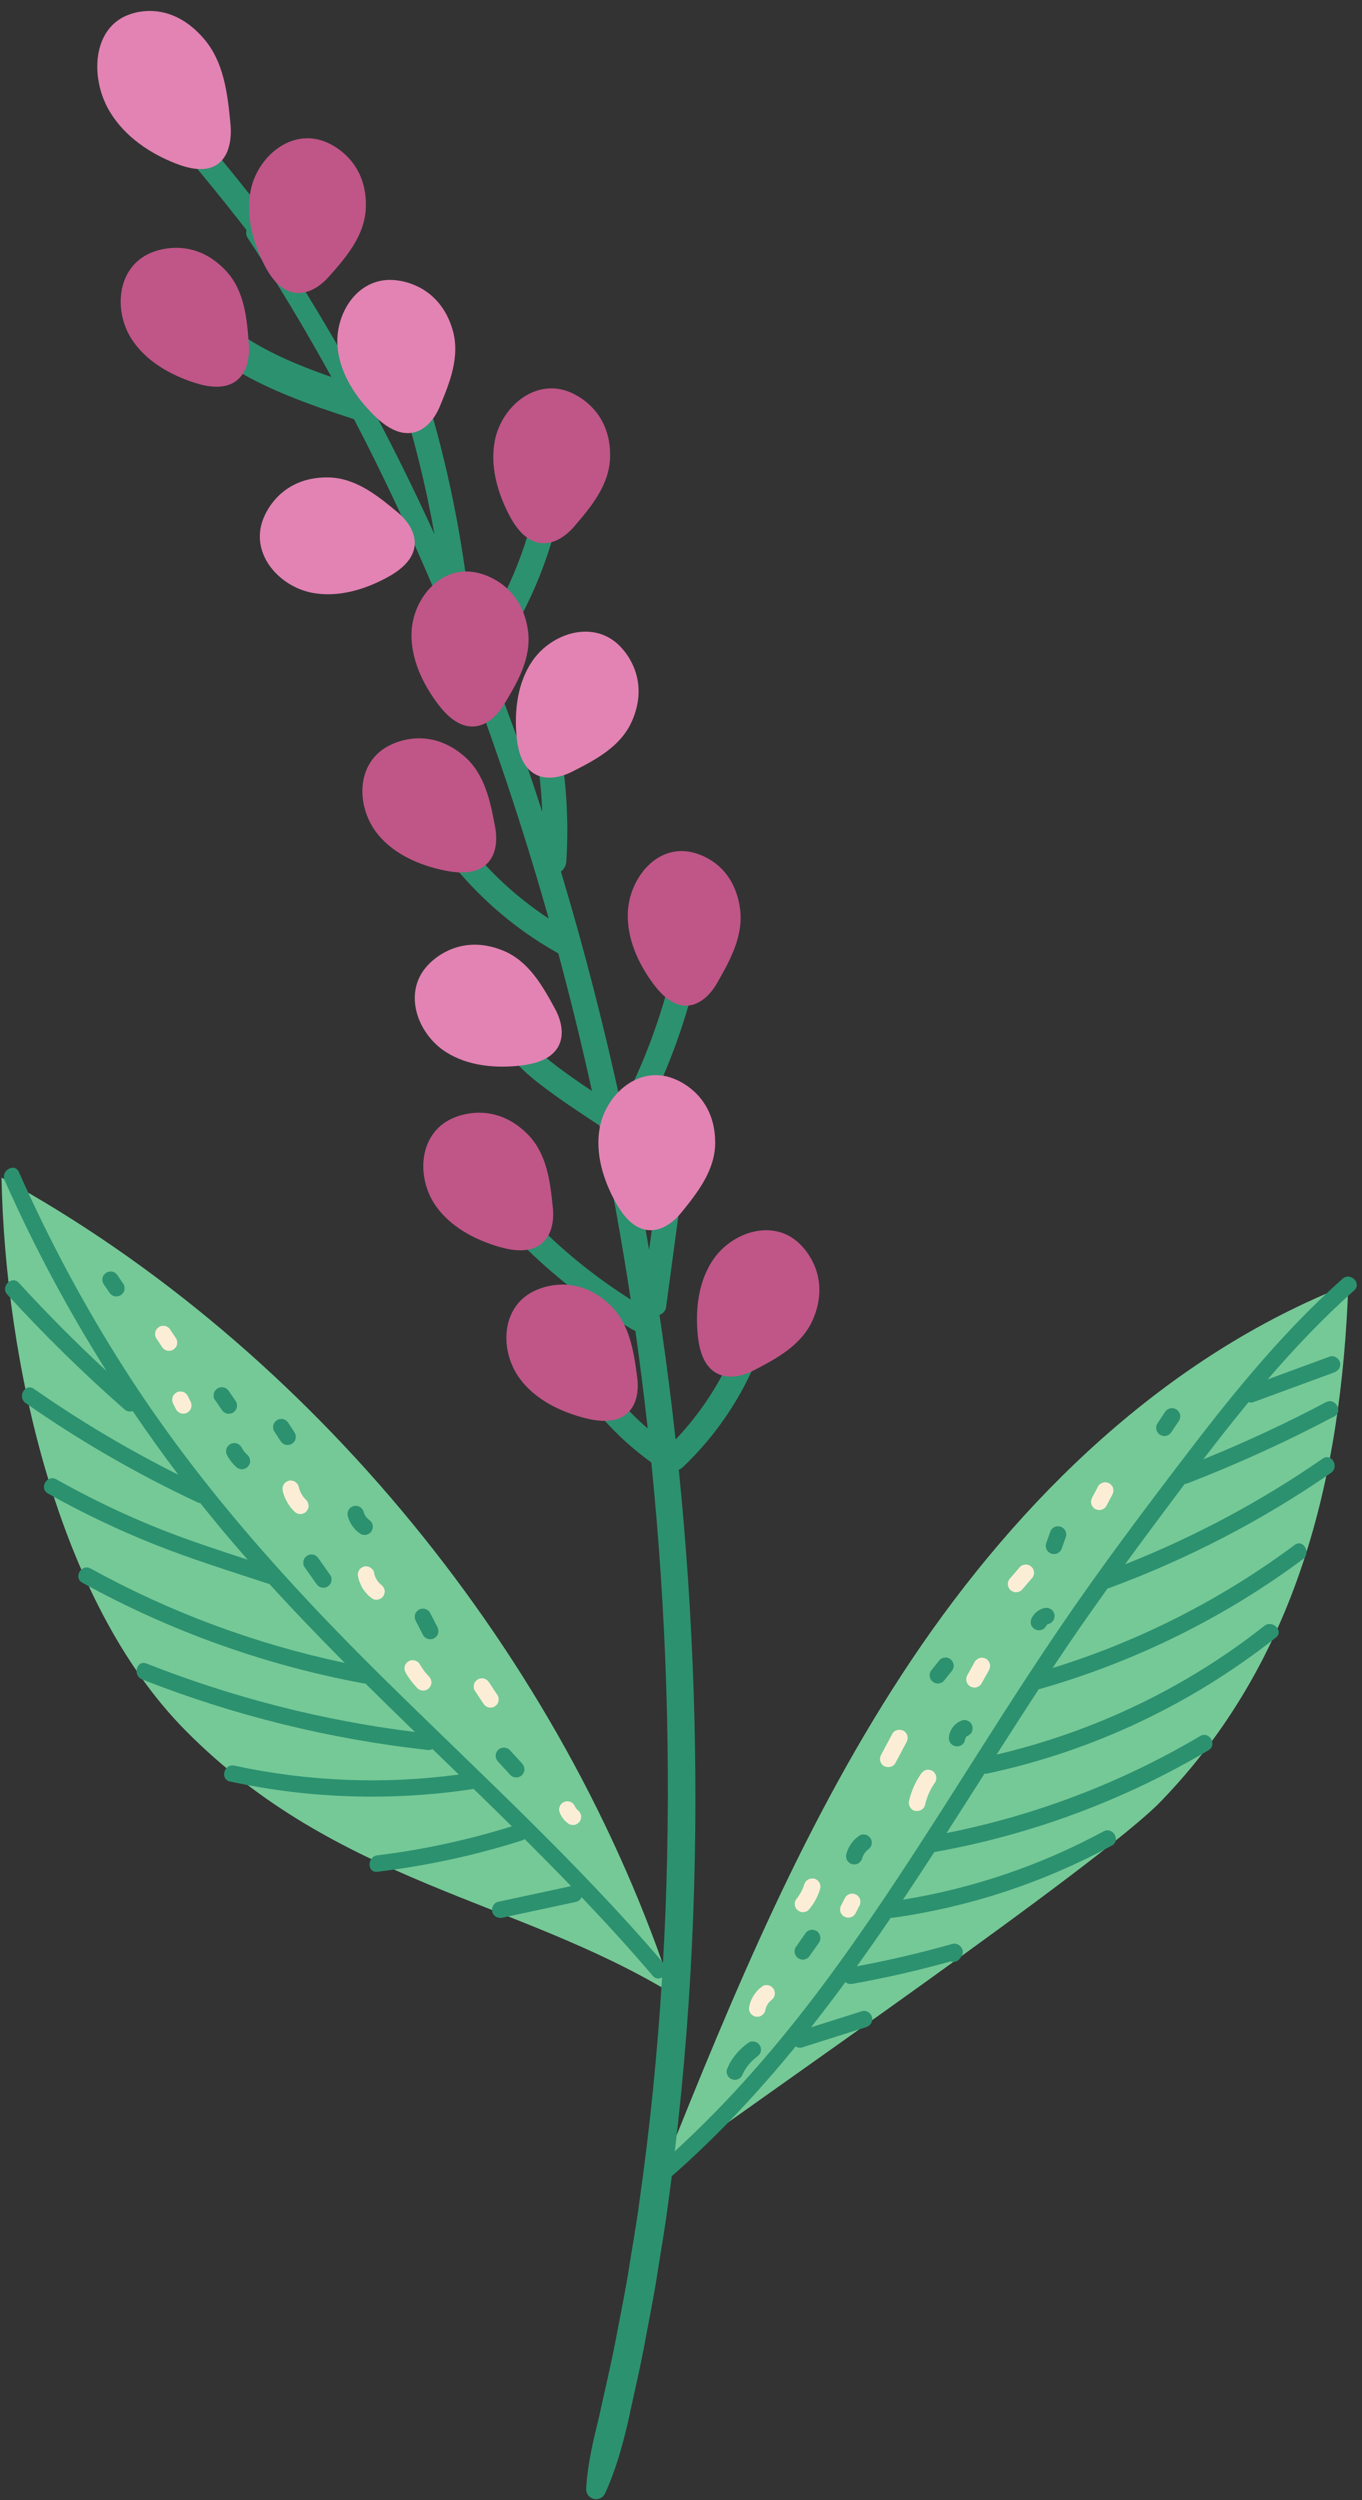 <?xml version="1.0" encoding="UTF-8"?><svg xmlns="http://www.w3.org/2000/svg" xmlns:xlink="http://www.w3.org/1999/xlink" height="502.4" preserveAspectRatio="xMidYMid meet" version="1.0" viewBox="-0.3 -2.2 273.8 502.4" width="273.8" zoomAndPan="magnify"><rect x="-0.3" y="-2.2" width="273.8" height="502.4" fill="#333333" stroke="none"/><g><g id="change1_1"><path d="M135.014,398.52c-31.397-19.14-67.507-22.18-97.976-52.933 C11.157,319.466,0.757,271.2,0,234.437C62.31,268.554,112.983,330.984,135.014,398.52z M182.963,331.32c-21.184,31.593-35.847,67.006-49.963,102.346 c18.243-13.417,87.872-61.319,99.982-73.799c27.291-28.123,36.363-64.772,37.773-103.934 C234.265,270.19,204.782,298.781,182.963,331.32z M131.732,436.841 c0.422-1.058,0.846-2.116,1.268-3.174c-0.149,0.109-0.304,0.223-0.445,0.328L131.732,436.841z" fill="#75C997"/></g></g><g id="change2_1"><path d="M254.543,274.986c4.162-1.53,8.325-3.06,12.487-4.591 c0.843-0.31,1.813,0.348,2.035,1.155c0.251,0.913-0.317,1.726-1.155,2.035 c-5.422,1.994-10.845,3.987-16.267,5.981c-0.311,0.114-0.639,0.095-0.941-0.013 c-3.108,3.773-6.137,7.613-9.103,11.495c8.4-3.415,16.629-7.231,24.645-11.475 c1.882-0.996,3.552,1.86,1.67,2.856c-9.556,5.059-19.405,9.541-29.487,13.448 c-0.202,0.078-0.388,0.106-0.565,0.11c-0.068,0.091-0.138,0.181-0.206,0.273 c-3.961,5.279-7.909,10.564-11.797,15.892c14.009-5.539,27.35-12.674,39.743-21.248 c1.757-1.215,3.409,1.653,1.67,2.856c-13.801,9.548-28.764,17.297-44.5,23.123 c-0.142,0.053-0.276,0.081-0.406,0.096c-3.553,4.951-7.043,9.948-10.42,15.029 c-0.215,0.324-0.424,0.652-0.639,0.976c17.491-5.416,33.954-13.796,48.656-24.733 c1.711-1.273,3.358,1.6,1.67,2.856c-15.868,11.803-33.832,20.649-52.847,26.079 c-0.091,0.026-0.176,0.036-0.262,0.047c-2.849,4.364-5.674,8.744-8.474,13.14 c19.552-4.58,38.03-13.393,53.803-25.852c1.654-1.306,4.009,1.02,2.339,2.339 c-16.96,13.396-36.84,22.82-57.988,27.324c-0.212,0.045-0.407,0.044-0.592,0.021 c-2.535,3.986-5.074,7.97-7.628,11.944c17.96-3.575,35.213-10.156,50.983-19.494 c1.838-1.088,3.5,1.772,1.67,2.856c-16.951,10.037-35.647,16.996-55.043,20.447 c-0.023,0.004-0.044,0.002-0.067,0.005c-2.076,3.204-4.176,6.4-6.305,9.579 c14.103-2.299,27.741-6.922,40.317-13.733c1.874-1.015,3.542,1.842,1.67,2.856 c-13.644,7.39-28.522,12.326-43.889,14.489c-0.188,0.026-0.362,0.016-0.53-0.009 c-2.236,3.286-4.511,6.547-6.832,9.774c6.46-1.208,12.862-2.698,19.185-4.495 c1.344-0.382,2.669,1.207,1.868,2.43c-0.094,0.143-0.188,0.287-0.282,0.43 c-0.487,0.744-1.27,0.88-1.933,0.662c-6.518,1.811-13.114,3.324-19.775,4.511 c-0.558,0.099-1.026-0.06-1.378-0.348c-2.253,3.067-4.556,6.095-6.911,9.08 c3.41-1.079,6.82-2.158,10.23-3.237c0.855-0.271,1.804,0.317,2.035,1.155 c0.243,0.885-0.304,1.765-1.155,2.035c-4.298,1.36-8.595,2.72-12.893,4.08 c-0.446,0.141-0.916,0.045-1.298-0.195c-7.594,9.289-15.775,18.076-24.847,26.018 c-0.019,0.017-0.04,0.027-0.06,0.043c-0.256,1.989-0.515,3.977-0.793,5.964 c-0.628,4.894-1.514,9.753-2.258,14.631c-0.785,4.873-1.794,9.709-2.68,14.565 c-0.957,4.843-2.086,9.654-3.122,14.482c-1.135,4.805-2.463,9.577-4.562,14.118 c-0.461,0.997-1.642,1.431-2.639,0.971c-0.761-0.352-1.194-1.124-1.152-1.913l0.005-0.079 c0.283-4.982,1.443-9.706,2.601-14.444c1.035-4.766,2.165-9.511,3.124-14.293 c0.889-4.797,1.902-9.571,2.691-14.387c0.75-4.822,1.641-9.622,2.276-14.463 c2.138-14.955,3.636-30.006,4.567-45.095c-0.567,0.355-1.299,0.37-1.872-0.302 c-4.617-5.414-9.414-10.666-14.319-15.817c-0.193,0.455-0.564,0.832-1.06,0.939 c-4.951,1.064-9.901,2.128-14.852,3.192c-0.876,0.188-1.786-0.252-2.035-1.155 c-0.227-0.826,0.281-1.847,1.155-2.035c4.891-1.051,9.782-2.102,14.673-3.154 c-3.068-3.183-6.175-6.328-9.308-9.447c-0.139,0.098-0.293,0.185-0.48,0.245 c-9.498,3.03-19.245,5.119-29.141,6.32c-2.112,0.256-2.087-3.055,0-3.308 c9.168-1.113,18.214-3.09,27.033-5.825c-1.091-1.077-2.182-2.153-3.277-3.225 c-1.471-1.44-2.947-2.877-4.425-4.312c-0.086,0.027-0.171,0.054-0.27,0.068 c-16.202,2.422-32.672,1.92-48.688-1.541c-2.083-0.45-1.196-3.638,0.879-3.19 c14.799,3.198,30.114,3.816,45.119,1.79c-1.762-1.706-3.525-3.412-5.287-5.117 c-0.243,0.15-0.553,0.226-0.934,0.184c-19.69-2.18-39.015-6.918-57.447-14.185 c-1.961-0.773-1.101-3.971,0.879-3.19c17.324,6.83,35.476,11.482,53.958,13.756 c-3.334-3.236-6.659-6.481-9.959-9.751c-0.138,0.007-0.282,0.003-0.433-0.025 c-19.762-3.655-38.86-10.511-56.457-20.216c-1.867-1.029-0.196-3.885,1.67-2.856 c15.996,8.822,33.228,15.199,51.087,18.969c-5.154-5.184-10.222-10.449-15.141-15.852 c-0.059-0.013-0.115-0.019-0.176-0.039c-7.741-2.555-15.549-4.966-23.123-7.994 c-7.293-2.916-14.383-6.306-21.229-10.154c-1.858-1.044-0.189-3.9,1.67-2.856 c6.774,3.807,13.785,7.189,21.012,10.048c5.734,2.269,11.599,4.193,17.464,6.104 c-2.311-2.632-4.585-5.3-6.81-8.012c-0.908-1.107-1.804-2.223-2.696-3.343 c-0.176-0.022-0.356-0.064-0.54-0.15c-12.087-5.65-23.661-12.333-34.598-19.975 c-1.734-1.212-0.079-4.078,1.67-2.856c9.248,6.462,18.956,12.229,29.039,17.275 c-3.174-4.189-6.234-8.461-9.181-12.81c-0.521,0.184-1.128,0.134-1.654-0.329 c-8.264-7.263-16.128-14.969-23.557-23.084c-1.436-1.568,0.898-3.913,2.339-2.339 c5.625,6.145,11.502,12.052,17.61,17.713c-7.739-12.252-14.593-25.061-20.473-38.322 c-0.856-1.931,1.995-3.612,2.856-1.67c6.1,13.758,13.227,27.052,21.338,39.73 c14.55,22.742,32.436,42.708,51.591,61.637c19.119,18.893,39.056,37.029,56.551,57.486 c0.194-3.42,0.369-6.841,0.505-10.264c1.178-30.083,0.187-60.257-2.844-90.228 c-5.203-3.751-9.703-8.253-13.451-13.459c-0.811-1.126-0.152-2.723,0.89-3.394 c1.2-0.774,2.638-0.16,3.394,0.89c0.234,0.324,0.469,0.647,0.709,0.967 c0.084,0.112,0.169,0.224,0.254,0.335c0.035,0.045,0.101,0.129,0.156,0.199 c0.45,0.571,0.912,1.132,1.384,1.684c0.922,1.077,1.885,2.118,2.887,3.12 c0.98,0.98,1.999,1.92,3.05,2.823c-0.731-6.55-1.554-13.091-2.479-19.616 c-0.202-0.059-0.406-0.138-0.613-0.259c-10.266-6.041-19.555-13.716-27.391-22.688 c-2.093-2.397,1.404-5.918,3.509-3.509c6.849,7.842,14.774,14.626,23.564,20.173 c-1.787-11.712-3.888-23.378-6.309-34.977c-4.137-2.743-8.309-5.462-12.222-8.507 c-4.24-3.3-7.845-7.211-9.83-12.267c-0.492-1.254,0.545-2.725,1.733-3.052 c1.389-0.382,2.563,0.486,3.052,1.733c1.645,4.19,5.118,7.467,8.632,10.134 c2.317,1.758,4.721,3.406,7.146,5.026c-2.045-9.275-4.3-18.501-6.771-27.669 c-0.036-0.018-0.07-0.026-0.106-0.046c-9.33-5.214-17.36-12.431-23.657-21.054 c-0.795-1.088-0.176-2.771,0.89-3.394c1.24-0.725,2.605-0.19,3.394,0.89 c4.788,6.556,10.783,12.164,17.552,16.62c-2.979-10.548-6.238-21.016-9.807-31.379 c-8.096-23.639-17.771-46.794-29.322-68.952c-11.835-3.872-23.999-8.123-33.1-16.99 c-3.056-2.978,1.627-7.651,4.678-4.678c6.631,6.461,15.166,10.145,23.869,13.175 c-5.234-9.517-10.819-18.839-16.807-27.91l-0.005-0.007c-0.323-0.489-0.39-1.067-0.248-1.591 c-5.435-6.992-11.06-13.836-16.868-20.523c-2.086-2.402,1.411-5.924,3.509-3.509 c7.821,9.005,15.308,18.294,22.469,27.833c0.74,0.986,0.258,2.484-0.636,3.205 c5.113,7.996,9.944,16.163,14.497,24.483c0.315,0.103,0.632,0.207,0.946,0.31 c1.704,0.557,2.803,2.275,2.31,4.069c-0.088,0.319-0.242,0.612-0.424,0.887 c4.236,7.998,8.221,16.128,11.983,24.361c-1.782-9.99-4.236-19.859-7.338-29.521 c-0.98-3.053,3.812-4.347,4.785-1.319c4.577,14.258,7.703,28.923,9.445,43.793 c0.068,0.578-0.167,1.112-0.544,1.541c0.895,2.136,1.776,4.278,2.642,6.425 c6.192-9.389,10.322-19.926,12.159-31.027c0.22-1.329,1.865-2.059,3.052-1.733 c1.387,0.381,1.951,1.731,1.733,3.052c-1.929,11.654-6.383,22.867-12.955,32.682 c-0.606,0.905-1.507,1.199-2.36,1.1c2.51,6.369,4.905,12.781,7.175,19.233 c1.333,3.834,2.615,7.685,3.867,11.545c-0.182-4.719-0.702-9.422-1.598-14.072 c-0.254-1.32,0.356-2.673,1.733-3.052c1.219-0.335,2.798,0.416,3.052,1.733 c1.608,8.35,2.196,16.858,1.658,25.346c-0.053,0.838-0.456,1.596-1.094,2.047 c4.687,15.578,8.741,31.342,12.181,47.24c4.531-8.713,7.956-17.933,10.229-27.493 c0.739-3.11,5.523-1.785,4.785,1.319c-2.47,10.389-6.299,20.433-11.331,29.851 c-0.574,1.074-1.549,1.372-2.454,1.178c-0.053,0.063-0.108,0.123-0.167,0.181 c1.641,7.892,3.141,15.813,4.49,23.759c0.445-3.298,0.889-6.597,1.334-9.895 c0.18-1.337,1.896-2.05,3.052-1.733c1.414,0.389,1.911,1.726,1.733,3.052 c-0.903,6.703-1.807,13.405-2.71,20.108c-0.098,0.727-0.655,1.261-1.325,1.554 c0.106,0.706,0.218,1.412,0.322,2.118c1.105,7.612,2.076,15.244,2.919,22.89 c4.909-5.152,8.833-11.129,11.648-17.693c0.531-1.238,2.349-1.501,3.394-0.89 c1.256,0.735,1.418,2.164,0.89,3.394c-3.342,7.791-8.3,14.868-14.437,20.715 c-0.271,0.258-0.56,0.432-0.852,0.545c2.984,29.543,3.995,59.29,2.919,88.98 c-0.59,16.027-1.814,32.036-3.717,47.972c10.979-10.028,20.745-21.309,29.645-33.211 c17.209-23.016,31.464-48.035,47.606-71.778c8.384-12.333,17.379-24.285,26.444-36.124 c9.297-12.142,19.075-24.02,30.533-34.205c1.587-1.411,3.933,0.922,2.339,2.339 C265.697,262.64,259.972,268.68,254.543,274.986z M187.068,335.613c0.315,0.289,0.729,0.504,1.169,0.484 c0.147-0.02,0.293-0.039,0.44-0.059c0.28-0.079,0.523-0.22,0.73-0.425 c0.509-0.638,1.019-1.276,1.528-1.915c0.161-0.15,0.275-0.327,0.342-0.532 c0.104-0.197,0.151-0.41,0.142-0.637c0.009-0.228-0.039-0.44-0.142-0.637 c-0.067-0.205-0.181-0.383-0.342-0.532c-0.315-0.289-0.729-0.504-1.17-0.484 c-0.147,0.02-0.293,0.039-0.44,0.059c-0.28,0.079-0.523,0.22-0.73,0.425 c-0.509,0.638-1.019,1.276-1.528,1.915c-0.161,0.15-0.275,0.327-0.342,0.532 c-0.104,0.197-0.151,0.41-0.142,0.637c-0.009,0.228,0.039,0.44,0.142,0.637 C186.793,335.286,186.907,335.463,187.068,335.613z M207.257,324.753 c0.117,0.18,0.271,0.322,0.464,0.426c0.132,0.056,0.263,0.111,0.395,0.167 c0.293,0.079,0.586,0.079,0.879,0c0.132-0.056,0.263-0.111,0.395-0.167 c0.249-0.147,0.446-0.345,0.593-0.593c0.039-0.09,0.096-0.169,0.147-0.252 c0.027-0.028,0.054-0.056,0.083-0.083c0.041-0.025,0.082-0.05,0.124-0.072 c0.049-0.014,0.097-0.035,0.147-0.045c0.215-0.051,0.403-0.15,0.562-0.296 c0.18-0.117,0.322-0.271,0.426-0.464c0.121-0.19,0.186-0.395,0.196-0.615 c0.049-0.22,0.039-0.44-0.03-0.66c-0.056-0.132-0.111-0.263-0.167-0.395 c-0.147-0.249-0.345-0.446-0.593-0.593c-0.132-0.056-0.263-0.111-0.395-0.167 c-0.293-0.079-0.586-0.079-0.879,0c-0.086,0.018-0.171,0.04-0.254,0.069 c-0.207,0.071-0.41,0.16-0.608,0.254c-0.276,0.131-0.515,0.331-0.751,0.521 c-0.132,0.106-0.248,0.227-0.352,0.36c-0.194,0.247-0.388,0.48-0.512,0.769 c-0.121,0.19-0.186,0.395-0.196,0.615c-0.049,0.22-0.039,0.44,0.03,0.66 C207.012,324.406,207.11,324.593,207.257,324.753z M232.477,285.714 c0.117,0.18,0.271,0.322,0.464,0.426c0.384,0.203,0.849,0.304,1.274,0.167 c0.132-0.056,0.263-0.111,0.395-0.167c0.249-0.147,0.446-0.345,0.593-0.593 c0.51-0.765,1.02-1.53,1.53-2.296c0.121-0.19,0.186-0.395,0.196-0.615 c0.049-0.22,0.039-0.44-0.03-0.66c-0.051-0.215-0.15-0.403-0.296-0.562 c-0.117-0.18-0.271-0.322-0.464-0.426c-0.384-0.203-0.849-0.304-1.274-0.167 c-0.132,0.056-0.263,0.111-0.395,0.167c-0.249,0.147-0.446,0.345-0.593,0.593 c-0.51,0.765-1.02,1.53-1.53,2.296c-0.121,0.19-0.186,0.395-0.196,0.615 c-0.049,0.22-0.039,0.44,0.03,0.66C232.232,285.367,232.331,285.555,232.477,285.714z M210.152,309.267c0.104,0.193,0.246,0.347,0.426,0.464c0.16,0.146,0.347,0.245,0.562,0.296 c0.423,0.096,0.899,0.076,1.274-0.167c0.112-0.086,0.223-0.172,0.335-0.259 c0.205-0.206,0.347-0.45,0.425-0.73c0.27-0.76,0.539-1.52,0.809-2.28 c0.069-0.22,0.079-0.44,0.03-0.66c-0.01-0.22-0.075-0.425-0.196-0.615 c-0.104-0.193-0.246-0.347-0.426-0.464c-0.16-0.146-0.347-0.245-0.562-0.296 c-0.423-0.096-0.899-0.076-1.274,0.167c-0.112,0.086-0.223,0.172-0.335,0.259 c-0.205,0.206-0.347,0.45-0.425,0.73c-0.27,0.76-0.539,1.52-0.809,2.28 c-0.069,0.22-0.079,0.44-0.03,0.66C209.966,308.872,210.031,309.077,210.152,309.267z M190.648,345.997c-0.131,0.341-0.175,0.721-0.201,1.081c-0.009,0.228,0.039,0.44,0.142,0.637 c0.067,0.205,0.181,0.382,0.342,0.532c0.15,0.161,0.327,0.275,0.532,0.342 c0.197,0.104,0.41,0.151,0.637,0.142c0.428-0.019,0.871-0.16,1.17-0.484 c0.086-0.112,0.172-0.223,0.259-0.335c0.105-0.181,0.16-0.375,0.192-0.576 c0.018-0.113,0.057-0.221,0.091-0.329c0.028-0.051,0.057-0.102,0.089-0.151 c0.04-0.043,0.081-0.085,0.125-0.125c0.073-0.046,0.146-0.094,0.224-0.132 c0.119-0.054,0.23-0.119,0.328-0.209c0.18-0.117,0.322-0.271,0.426-0.464 c0.121-0.19,0.186-0.395,0.196-0.615c0.049-0.22,0.039-0.44-0.03-0.66 c-0.13-0.4-0.378-0.786-0.76-0.988c-0.132-0.056-0.263-0.111-0.395-0.167 c-0.293-0.079-0.586-0.079-0.879,0c-0.343,0.132-0.675,0.267-0.967,0.489 c-0.194,0.148-0.398,0.293-0.57,0.468c-0.172,0.175-0.319,0.378-0.464,0.574 C190.916,345.32,190.779,345.657,190.648,345.997z M170.988,372.396c0.423,0.096,0.899,0.076,1.274-0.167 c0.361-0.232,0.648-0.565,0.76-0.988c0.041-0.153,0.098-0.301,0.153-0.45 c0.121-0.253,0.263-0.495,0.424-0.725c0.193-0.227,0.404-0.438,0.635-0.628 c0.144-0.096,0.269-0.209,0.363-0.354c0.146-0.16,0.245-0.347,0.296-0.562 c0.109-0.396,0.06-0.923-0.167-1.274c-0.228-0.353-0.567-0.664-0.988-0.76 c-0.41-0.093-0.919-0.09-1.274,0.167c-0.338,0.244-0.673,0.5-0.965,0.798 c-0.292,0.297-0.551,0.633-0.788,0.974c-0.162,0.233-0.304,0.481-0.424,0.739 c-0.179,0.387-0.345,0.784-0.455,1.196c-0.111,0.417-0.052,0.901,0.167,1.274 C170.2,371.979,170.593,372.307,170.988,372.396z M160.25,391.358 c0.384,0.203,0.849,0.304,1.274,0.167c0.132-0.056,0.263-0.111,0.395-0.167 c0.249-0.147,0.446-0.345,0.593-0.593c0.628-0.899,1.257-1.798,1.885-2.697 c0.121-0.19,0.186-0.395,0.196-0.615c0.049-0.22,0.039-0.44-0.03-0.659 c-0.106-0.384-0.402-0.799-0.76-0.988c-0.384-0.203-0.849-0.304-1.274-0.167 c-0.132,0.056-0.263,0.111-0.395,0.167c-0.249,0.147-0.446,0.345-0.593,0.593 c-0.629,0.899-1.257,1.798-1.886,2.697c-0.121,0.19-0.186,0.395-0.196,0.615 c-0.049,0.22-0.039,0.44,0.03,0.66C159.596,390.753,159.892,391.169,160.25,391.358z M150.196,408.247c-1.804,1.269-3.308,2.969-4.203,4.999c-0.186,0.421-0.294,0.812-0.167,1.274 c0.106,0.384,0.402,0.799,0.76,0.988c0.384,0.203,0.849,0.304,1.274,0.167 c0.383-0.124,0.819-0.375,0.988-0.76c0.317-0.719,0.72-1.392,1.184-2.024 c0.499-0.619,1.059-1.182,1.681-1.677c0.05-0.037,0.1-0.075,0.151-0.111 c0.359-0.253,0.64-0.553,0.76-0.988c0.109-0.396,0.06-0.923-0.167-1.274 c-0.228-0.353-0.567-0.664-0.988-0.76C151.058,407.986,150.556,407.993,150.196,408.247z M45.721,277.373c-0.104-0.193-0.246-0.347-0.426-0.464c-0.16-0.146-0.347-0.245-0.562-0.296 c-0.22-0.069-0.44-0.079-0.66-0.03c-0.22,0.01-0.425,0.075-0.615,0.196 c-0.353,0.228-0.664,0.567-0.76,0.988c-0.095,0.415-0.084,0.911,0.167,1.274 c0.468,0.677,0.935,1.354,1.403,2.031c0.104,0.193,0.246,0.347,0.426,0.464 c0.16,0.146,0.347,0.245,0.562,0.296c0.22,0.069,0.44,0.079,0.66,0.03 c0.22-0.01,0.425-0.075,0.615-0.196c0.353-0.228,0.664-0.567,0.76-0.988 c0.095-0.415,0.084-0.911-0.167-1.274C46.656,278.727,46.188,278.05,45.721,277.373z M21.665,257.498 c0.104,0.193,0.246,0.347,0.426,0.464c0.16,0.146,0.347,0.245,0.562,0.296 c0.22,0.069,0.44,0.079,0.66,0.03c0.22-0.01,0.425-0.075,0.615-0.196 c0.353-0.228,0.664-0.567,0.76-0.988c0.02-0.147,0.039-0.293,0.059-0.44 c-0.001-0.299-0.076-0.577-0.226-0.835c-0.388-0.57-0.776-1.141-1.164-1.711 c-0.104-0.193-0.246-0.347-0.426-0.464c-0.16-0.146-0.347-0.245-0.562-0.296 c-0.22-0.069-0.44-0.079-0.66-0.029c-0.22,0.01-0.425,0.075-0.615,0.196 c-0.353,0.228-0.664,0.567-0.76,0.988c-0.02,0.147-0.039,0.293-0.059,0.44 c0.001,0.299,0.076,0.577,0.226,0.835C20.889,256.357,21.277,256.928,21.665,257.498z M57.067,288.115 c0.22,0.069,0.44,0.079,0.66,0.03c0.22-0.01,0.425-0.075,0.615-0.196 c0.353-0.228,0.664-0.567,0.76-0.988c0.096-0.423,0.076-0.899-0.167-1.274 c-0.419-0.646-0.837-1.292-1.256-1.939c-0.233-0.359-0.569-0.644-0.988-0.76 c-0.22-0.069-0.44-0.079-0.66-0.03c-0.22,0.01-0.425,0.075-0.615,0.196 c-0.353,0.228-0.664,0.567-0.76,0.988c-0.096,0.423-0.076,0.899,0.167,1.274 c0.419,0.646,0.837,1.293,1.256,1.939C56.312,287.714,56.648,287.999,57.067,288.115z M46.584,287.811 c-0.22,0.01-0.425,0.075-0.615,0.196c-0.353,0.228-0.664,0.567-0.76,0.988 c-0.02,0.147-0.039,0.293-0.059,0.44c0.001,0.299,0.076,0.577,0.226,0.835 c0.251,0.497,0.571,0.936,0.914,1.374c0.26,0.332,0.549,0.638,0.868,0.914 c0.15,0.161,0.327,0.275,0.532,0.342c0.197,0.104,0.41,0.151,0.637,0.142 c0.228,0.009,0.44-0.039,0.637-0.142c0.205-0.067,0.383-0.181,0.532-0.342 c0.289-0.315,0.504-0.729,0.484-1.169c-0.019-0.42-0.155-0.884-0.484-1.17 c-0.267-0.231-0.501-0.494-0.727-0.765c-0.197-0.273-0.386-0.552-0.538-0.853 c-0.104-0.193-0.246-0.347-0.426-0.464c-0.16-0.146-0.347-0.245-0.562-0.296 C47.023,287.771,46.803,287.761,46.584,287.811z M64.26,316.796c0.396,0.109,0.923,0.06,1.274-0.167 c0.353-0.228,0.664-0.567,0.76-0.988c0.094-0.413,0.087-0.914-0.167-1.274 c-0.793-1.128-1.586-2.257-2.379-3.385c-0.252-0.359-0.553-0.64-0.988-0.76 c-0.396-0.109-0.923-0.06-1.274,0.167c-0.353,0.228-0.664,0.567-0.76,0.988 c-0.094,0.413-0.087,0.914,0.167,1.274c0.793,1.128,1.586,2.257,2.379,3.385 C63.524,316.395,63.824,316.676,64.26,316.796z M73.934,303.242c-0.247-0.197-0.465-0.425-0.667-0.668 c-0.121-0.179-0.228-0.366-0.323-0.561c-0.05-0.137-0.102-0.273-0.139-0.414 c-0.104-0.399-0.406-0.781-0.76-0.988c-0.355-0.207-0.877-0.295-1.274-0.167 c-0.4,0.13-0.786,0.378-0.988,0.76c-0.21,0.397-0.282,0.833-0.167,1.274 c0.103,0.395,0.263,0.774,0.434,1.144c0.114,0.247,0.251,0.483,0.408,0.705 c0.229,0.324,0.477,0.646,0.759,0.927c0.287,0.286,0.615,0.536,0.947,0.766 c0.19,0.121,0.395,0.186,0.615,0.196c0.22,0.049,0.44,0.039,0.659-0.03 c0.384-0.106,0.799-0.402,0.988-0.76c0.203-0.384,0.304-0.849,0.167-1.274 c-0.056-0.132-0.111-0.263-0.167-0.395C74.301,303.547,74.132,303.38,73.934,303.242z M85.747,327.15 c0.396,0.109,0.923,0.06,1.274-0.167c0.353-0.228,0.664-0.567,0.76-0.988 c0.102-0.447,0.045-0.864-0.167-1.274c-0.49-0.951-0.979-1.901-1.469-2.852 c-0.184-0.357-0.609-0.656-0.988-0.76c-0.396-0.109-0.923-0.06-1.274,0.167 c-0.353,0.228-0.664,0.567-0.76,0.988c-0.102,0.447-0.045,0.864,0.167,1.274 c0.49,0.951,0.979,1.901,1.469,2.852C84.943,326.747,85.368,327.045,85.747,327.15z M103.475,354.978 c0.406,0,0.89-0.18,1.169-0.484c0.289-0.315,0.504-0.729,0.484-1.17 c-0.02-0.449-0.177-0.835-0.484-1.169c-0.827-0.9-1.654-1.8-2.481-2.7 c-0.28-0.304-0.764-0.484-1.169-0.484c-0.406,0-0.89,0.18-1.17,0.484 c-0.289,0.315-0.504,0.729-0.484,1.17c0.02,0.449,0.177,0.835,0.484,1.169 c0.827,0.9,1.654,1.8,2.481,2.7C102.585,354.798,103.069,354.978,103.475,354.978z M75.435,104.89 c-0.039-0.293-0.079-0.586-0.118-0.879c-0.157-0.56-0.441-1.047-0.851-1.46 c-0.223-0.172-0.446-0.345-0.669-0.517c-0.516-0.299-1.072-0.45-1.67-0.452c-0.383,0-0.765,0-1.148,0 c-0.455-0.017-0.88,0.078-1.274,0.285c-0.41,0.133-0.765,0.361-1.065,0.684 c-0.323,0.3-0.551,0.654-0.684,1.065c-0.207,0.394-0.302,0.819-0.285,1.274 c0.039,0.293,0.079,0.586,0.118,0.879c0.157,0.56,0.441,1.047,0.851,1.46 c0.223,0.172,0.446,0.345,0.669,0.517c0.516,0.299,1.072,0.45,1.67,0.452c0.383,0,0.765,0,1.148,0 c0.455,0.017,0.88-0.078,1.274-0.285c0.41-0.133,0.765-0.361,1.065-0.684 c0.323-0.3,0.551-0.654,0.684-1.065C75.357,105.77,75.452,105.345,75.435,104.89z" fill="#2C916F"/></g><g><g id="change3_1"><path d="M46.029,22.685c0.286,2.968-0.229,6.263-2.374,7.954 c-2.348,1.85-5.741,1.145-8.612,0.023c-5.132-2.007-10.118-5.297-13.18-10.267 c-4.178-6.781-3.684-17.179,4.008-19.746c1.064-0.355,8.145-2.807,14.804,4.92 C44.749,10.296,45.454,16.713,46.029,22.685z M74.911,81.281c2.071,2.042,4.785,3.97,7.665,3.481 c2.631-0.447,4.5-2.807,5.517-5.238c2.047-4.891,4.169-10.181,2.572-15.524 c-2.609-8.731-9.953-9.696-11.051-9.851c-7.937-1.123-12.829,6.785-12.021,13.771 C68.187,73.039,71.21,77.631,74.911,81.281z M79.657,100.774c-4.069-3.4-8.497-6.988-14.074-7.04 c-9.112-0.084-12.201,6.648-12.674,7.652c-3.415,7.252,2.696,14.261,9.61,15.549 c5.067,0.945,10.346-0.588,14.926-3.048c2.562-1.376,5.206-3.4,5.588-6.296 C83.383,104.945,81.68,102.463,79.657,100.774z M100.815,188.812 c-8.437-3.444-13.794,1.671-14.604,2.429c-5.852,5.478-2.762,14.248,3.187,17.999 c4.36,2.749,9.832,3.275,14.996,2.68c2.889-0.332,6.094-1.237,7.519-3.786 c1.302-2.33,0.636-5.265-0.62-7.582C108.768,195.89,105.978,190.919,100.815,188.812z M135.634,214.762c-7.302-3.308-14.219,2.907-15.405,9.839c-0.869,5.08,0.742,10.336,3.269,14.879 c1.414,2.542,3.477,5.155,6.378,5.495c2.651,0.31,5.107-1.43,6.767-3.477 c3.339-4.119,6.861-8.6,6.83-14.176C143.422,218.208,136.644,215.219,135.634,214.762z M126.733,142.73c3.68-8.336-1.282-13.836-2.017-14.666c-5.31-6.004-14.164-3.162-18.082,2.678 c-2.871,4.28-3.55,9.736-3.102,14.915c0.251,2.898,1.065,6.126,3.573,7.622 c2.292,1.367,5.245,0.784,7.597-0.406C119.433,150.479,124.481,147.831,126.733,142.73z" fill="#E283B3"/></g></g><g><g id="change4_1"><path d="M49.73,67.217c0.177,2.629-0.438,5.576-2.591,7.153 c-2.356,1.725-5.647,1.215-8.412,0.315c-4.943-1.608-9.701-4.363-12.521-8.677 c-3.848-5.886-3.01-15.147,4.591-17.693c1.052-0.352,8.052-2.775,14.29,3.867 C48.904,56.246,49.373,61.927,49.73,67.217z M143.836,195.375c2.635-4.592,5.396-9.57,4.618-15.061 c-1.271-8.973-8.14-10.838-9.166-11.128c-7.413-2.096-13.182,5.132-13.384,12.153 c-0.149,5.146,2.094,10.069,5.115,14.143c1.69,2.279,4.01,4.526,6.824,4.398 C140.416,199.764,142.527,197.657,143.836,195.375z M97.494,171.463 c1.958-1.814,2.231-4.812,1.752-7.403c-0.962-5.214-2.081-10.803-6.34-14.402 c-6.961-5.881-13.636-2.671-14.64-2.2c-7.258,3.402-7.027,12.698-2.528,18.103 c3.297,3.961,8.34,6.151,13.435,7.181C92.025,173.319,95.352,173.448,97.494,171.463z M108.234,106.907c2.64,0.388,5.147-1.278,6.866-3.276c3.459-4.018,7.113-8.393,7.246-13.968 c0.219-9.11-6.467-12.298-7.464-12.785c-7.201-3.522-14.299,2.486-15.689,9.379 c-1.019,5.052,0.436,10.354,2.828,14.969C103.359,103.808,105.344,106.482,108.234,106.907z M94.75,143.793c2.668-0.052,4.866-2.109,6.233-4.362c2.75-4.533,5.633-9.45,4.847-14.971 c-1.285-9.021-8.404-11.065-9.467-11.382c-7.682-2.288-13.694,4.806-13.931,11.835 c-0.173,5.151,2.135,10.14,5.254,14.299C89.432,141.539,91.83,143.849,94.75,143.793z M65.983,26.693c-7.143-3.637-14.337,2.256-15.838,9.126c-1.1,5.035,0.269,10.359,2.587,15.013 c1.297,2.603,3.238,5.308,6.121,5.78c2.634,0.431,5.167-1.196,6.918-3.165 c3.523-3.962,7.247-8.278,7.47-13.85C73.605,30.491,66.971,27.196,65.983,26.693z M108.487,247.771 c2.101-1.646,2.619-4.612,2.356-7.234c-0.53-5.276-1.184-10.938-5.133-14.875 c-6.453-6.434-13.37-3.784-14.409-3.398c-7.513,2.793-8.049,12.077-4.01,17.834 c2.96,4.219,7.805,6.817,12.798,8.263C102.883,249.169,106.188,249.572,108.487,247.771z M160.969,248.27c-5.372-5.949-14.196-3.015-18.053,2.865c-2.826,4.31-3.449,9.772-2.947,14.946 c0.281,2.895,1.128,6.115,3.652,7.585c2.306,1.343,5.253,0.729,7.592-0.484 c4.706-2.442,9.726-5.143,11.925-10.267C166.732,254.541,161.713,249.093,160.969,248.27z M122.203,259.898c-6.652-6.228-13.482-3.362-14.509-2.943c-7.422,3.028-7.665,12.324-3.447,17.951 c3.091,4.124,8.015,6.568,13.052,7.856c2.818,0.721,6.134,1.019,8.375-0.853 c2.048-1.711,2.473-4.692,2.127-7.304C127.106,269.349,126.274,263.71,122.203,259.898z" fill="#BF5687"/></g></g><g id="change5_1"><path d="M198.684,332.122c0.117,0.423,0.045,0.894-0.167,1.274 c-0.5,0.899-1,1.797-1.499,2.696c-0.212,0.381-0.583,0.629-0.988,0.76 c-0.426,0.138-0.891,0.036-1.274-0.167c-0.358-0.189-0.654-0.605-0.76-0.988 c-0.116-0.423-0.045-0.894,0.167-1.274c0.5-0.898,1-1.797,1.499-2.696 c0.212-0.381,0.583-0.629,0.988-0.76c0.426-0.138,0.891-0.036,1.274,0.167 C198.282,331.322,198.578,331.738,198.684,332.122z M207.079,312.675 c-0.315-0.289-0.729-0.504-1.17-0.484c-0.42,0.019-0.885,0.155-1.169,0.484 c-0.651,0.754-1.301,1.508-1.952,2.262c-0.161,0.15-0.275,0.327-0.342,0.532 c-0.104,0.197-0.151,0.409-0.142,0.637c-0.009,0.228,0.039,0.44,0.142,0.637 c0.067,0.205,0.181,0.382,0.342,0.532c0.315,0.289,0.729,0.504,1.17,0.484 c0.42-0.019,0.885-0.155,1.169-0.484c0.651-0.754,1.301-1.508,1.952-2.262 c0.161-0.15,0.275-0.327,0.342-0.532c0.104-0.197,0.151-0.409,0.142-0.637 c0.009-0.228-0.039-0.44-0.142-0.637C207.354,313.002,207.24,312.825,207.079,312.675z M223.474,296.879 c-0.051-0.215-0.15-0.403-0.296-0.562c-0.117-0.18-0.271-0.322-0.464-0.426 c-0.384-0.203-0.849-0.304-1.274-0.167c-0.4,0.13-0.786,0.378-0.988,0.76 c-0.4,0.756-0.8,1.512-1.2,2.268c-0.206,0.39-0.286,0.843-0.167,1.274 c0.051,0.215,0.15,0.403,0.296,0.562c0.117,0.18,0.271,0.322,0.464,0.426 c0.384,0.203,0.849,0.304,1.274,0.167c0.4-0.13,0.786-0.378,0.988-0.76 c0.4-0.756,0.8-1.512,1.2-2.268C223.514,297.764,223.593,297.311,223.474,296.879z M181.351,345.606 c-0.768-0.406-1.828-0.222-2.263,0.593c-0.753,1.409-1.506,2.819-2.259,4.228 c-0.207,0.388-0.285,0.844-0.167,1.274c0.106,0.384,0.402,0.799,0.76,0.988 c0.768,0.406,1.828,0.222,2.263-0.593c0.753-1.409,1.506-2.819,2.259-4.228 c0.207-0.388,0.285-0.844,0.167-1.274C182.005,346.211,181.709,345.795,181.351,345.606z M187.115,353.645 c-0.384-0.203-0.849-0.304-1.274-0.167c-0.428,0.139-0.731,0.39-0.988,0.76 c-1.129,1.621-1.95,3.486-2.4,5.408c-0.197,0.841,0.261,1.831,1.155,2.035 c0.846,0.193,1.824-0.254,2.035-1.155c0.169-0.722,0.399-1.427,0.674-2.115 c0.386-0.877,0.846-1.716,1.393-2.503c0.234-0.336,0.272-0.893,0.167-1.274 C187.769,354.25,187.473,353.834,187.115,353.645z M163.417,375.319 c-0.891-0.203-1.768,0.268-2.035,1.155c-0.081,0.271-0.183,0.534-0.286,0.797 c-0.307,0.684-0.684,1.332-1.135,1.932c-0.005,0.006-0.01,0.013-0.015,0.019 c-0.287,0.347-0.484,0.703-0.484,1.169c0,0.406,0.18,0.89,0.484,1.17 c0.315,0.289,0.729,0.504,1.17,0.484c0.414-0.019,0.894-0.151,1.169-0.484 c0.512-0.62,0.985-1.27,1.365-1.979c0.378-0.707,0.691-1.46,0.922-2.228 c0.122-0.405,0.045-0.913-0.167-1.274C164.205,375.736,163.811,375.409,163.417,375.319z M154.255,396.754c-0.403-0.092-0.93-0.096-1.274,0.167c-0.355,0.271-0.703,0.539-1.004,0.87 c-0.297,0.326-0.572,0.683-0.806,1.058c-0.4,0.64-0.701,1.379-0.843,2.121 c-0.085,0.443-0.067,0.875,0.167,1.274c0.201,0.343,0.594,0.67,0.988,0.76 c0.423,0.096,0.899,0.076,1.274-0.167c0.346-0.223,0.68-0.569,0.76-0.988 c0.056-0.291,0.15-0.57,0.254-0.846c0.115-0.237,0.248-0.463,0.397-0.68 c0.215-0.258,0.45-0.497,0.711-0.708c0.089-0.077,0.17-0.163,0.235-0.264 c0.146-0.16,0.245-0.347,0.296-0.562c0.109-0.396,0.06-0.923-0.167-1.274 C155.016,397.161,154.677,396.85,154.255,396.754z M172.313,378.97 c-0.117-0.18-0.271-0.322-0.464-0.426c-0.132-0.056-0.263-0.111-0.395-0.167 c-0.293-0.079-0.586-0.079-0.879,0c-0.132,0.056-0.263,0.111-0.395,0.167 c-0.249,0.147-0.446,0.345-0.593,0.593c-0.261,0.507-0.521,1.015-0.782,1.522 c-0.121,0.19-0.186,0.395-0.196,0.615c-0.049,0.22-0.039,0.44,0.03,0.66 c0.051,0.215,0.15,0.403,0.296,0.562c0.117,0.18,0.271,0.322,0.464,0.426 c0.132,0.056,0.263,0.111,0.395,0.167c0.293,0.079,0.586,0.079,0.879,0 c0.132-0.056,0.263-0.111,0.395-0.167c0.249-0.147,0.446-0.345,0.593-0.593 c0.261-0.507,0.521-1.015,0.782-1.522c0.121-0.19,0.186-0.395,0.196-0.615 c0.049-0.22,0.039-0.44-0.03-0.66C172.558,379.317,172.459,379.13,172.313,378.97z M76.808,316.78c-0.094-0.158-0.215-0.288-0.35-0.405c-0.292-0.231-0.553-0.495-0.792-0.778 c-0.199-0.279-0.372-0.574-0.518-0.884c-0.115-0.309-0.209-0.624-0.267-0.949 c-0.069-0.387-0.433-0.797-0.76-0.988c-0.354-0.207-0.877-0.295-1.274-0.167 c-0.4,0.13-0.786,0.378-0.988,0.76c-0.056,0.132-0.111,0.263-0.167,0.395 c-0.079,0.293-0.079,0.586,0,0.879c0.063,0.35,0.157,0.692,0.286,1.023 c0.174,0.447,0.365,0.89,0.619,1.298c0.246,0.397,0.537,0.774,0.849,1.121 c0.329,0.364,0.709,0.662,1.1,0.957c0.319,0.241,0.908,0.268,1.274,0.167 c0.384-0.106,0.799-0.402,0.988-0.76c0.203-0.384,0.304-0.849,0.167-1.274 C76.919,317.044,76.864,316.912,76.808,316.78z M60.706,298.622c-0.26-0.362-0.483-0.746-0.671-1.149 c-0.12-0.311-0.23-0.626-0.306-0.951c-0.092-0.395-0.416-0.787-0.76-0.988 c-0.354-0.207-0.877-0.295-1.274-0.167c-0.881,0.285-1.365,1.131-1.155,2.035 c0.364,1.567,1.214,3.046,2.369,4.163c0.308,0.298,0.738,0.484,1.169,0.484 c0.406,0,0.89-0.18,1.17-0.484c0.289-0.315,0.504-0.729,0.484-1.17 c-0.019-0.434-0.164-0.86-0.484-1.169C61.053,299.037,60.878,298.831,60.706,298.622z M35.271,268.031 c0.02-0.147,0.039-0.293,0.059-0.44c-0.001-0.299-0.076-0.577-0.226-0.835 c-0.383-0.574-0.765-1.148-1.148-1.722c-0.104-0.193-0.246-0.347-0.426-0.464 c-0.16-0.146-0.347-0.245-0.562-0.296c-0.22-0.069-0.44-0.079-0.66-0.03 c-0.22,0.01-0.425,0.075-0.615,0.196c-0.353,0.228-0.664,0.567-0.76,0.988 c-0.02,0.147-0.039,0.293-0.059,0.44c0.001,0.299,0.076,0.577,0.226,0.835 c0.383,0.574,0.765,1.148,1.148,1.722c0.104,0.193,0.246,0.347,0.426,0.464 c0.16,0.146,0.347,0.245,0.562,0.296c0.22,0.069,0.44,0.079,0.66,0.03 c0.22-0.01,0.425-0.075,0.615-0.196C34.864,268.791,35.174,268.452,35.271,268.031z M37.399,278.234 c-0.104-0.193-0.246-0.347-0.426-0.464c-0.16-0.146-0.347-0.245-0.562-0.296 c-0.22-0.069-0.44-0.079-0.66-0.03c-0.22,0.01-0.425,0.075-0.615,0.196 c-0.112,0.086-0.223,0.172-0.335,0.259c-0.205,0.206-0.347,0.45-0.425,0.73 c-0.02,0.147-0.039,0.293-0.059,0.44c0.001,0.299,0.076,0.577,0.226,0.835 c0.191,0.383,0.383,0.765,0.574,1.148c0.104,0.193,0.246,0.347,0.426,0.464 c0.16,0.146,0.347,0.245,0.562,0.296c0.22,0.069,0.44,0.079,0.66,0.03 c0.22-0.01,0.425-0.075,0.615-0.196c0.112-0.086,0.223-0.172,0.335-0.259 c0.205-0.206,0.347-0.45,0.425-0.73c0.02-0.147,0.039-0.293,0.059-0.44 c-0.001-0.299-0.076-0.577-0.226-0.835C37.782,278.999,37.591,278.617,37.399,278.234z M85.003,333.62 c-0.331-0.446-0.64-0.908-0.916-1.391c-0.204-0.359-0.592-0.651-0.988-0.76 c-0.396-0.109-0.923-0.06-1.274,0.167c-0.353,0.228-0.664,0.567-0.76,0.988 c-0.1,0.437-0.059,0.879,0.167,1.274c0.648,1.138,1.457,2.201,2.372,3.136 c0.295,0.301,0.75,0.484,1.169,0.484c0.406,0,0.89-0.18,1.17-0.484 c0.289-0.315,0.504-0.729,0.484-1.169c-0.02-0.441-0.17-0.849-0.484-1.17 C85.609,334.355,85.3,333.992,85.003,333.62z M98.009,335.869c-0.238-0.359-0.564-0.643-0.988-0.76 c-0.396-0.109-0.923-0.06-1.274,0.167c-0.353,0.228-0.664,0.567-0.76,0.988 c-0.096,0.42-0.079,0.904,0.167,1.274c0.572,0.862,1.144,1.725,1.715,2.587 c0.238,0.359,0.564,0.643,0.988,0.76c0.396,0.109,0.923,0.06,1.274-0.167 c0.353-0.228,0.664-0.567,0.76-0.988c0.096-0.42,0.079-0.904-0.167-1.274 C99.152,337.594,98.581,336.732,98.009,335.869z M116.299,362.04 c-0.096-0.163-0.222-0.295-0.362-0.414c-0.153-0.121-0.281-0.267-0.41-0.412 c-0.099-0.148-0.194-0.299-0.268-0.461c-0.054-0.122-0.12-0.236-0.212-0.336 c-0.117-0.18-0.271-0.322-0.464-0.426c-0.19-0.121-0.395-0.186-0.615-0.196 c-0.22-0.049-0.44-0.039-0.659,0.03c-0.132,0.056-0.263,0.111-0.395,0.167 c-0.249,0.147-0.446,0.345-0.593,0.593c-0.056,0.132-0.111,0.263-0.167,0.395 c-0.079,0.293-0.079,0.586,0,0.879c0.107,0.276,0.219,0.557,0.365,0.816 c0.112,0.198,0.247,0.376,0.386,0.556c0.139,0.18,0.276,0.356,0.439,0.515 c0.212,0.206,0.453,0.385,0.692,0.558c0.19,0.121,0.395,0.186,0.615,0.196 c0.22,0.049,0.44,0.039,0.66-0.03c0.215-0.051,0.403-0.15,0.562-0.296 c0.18-0.117,0.322-0.271,0.426-0.464c0.056-0.132,0.111-0.263,0.167-0.395 c0.079-0.293,0.079-0.586,0-0.879C116.41,362.303,116.355,362.172,116.299,362.04z" fill="#FCEED6"/></g></svg>